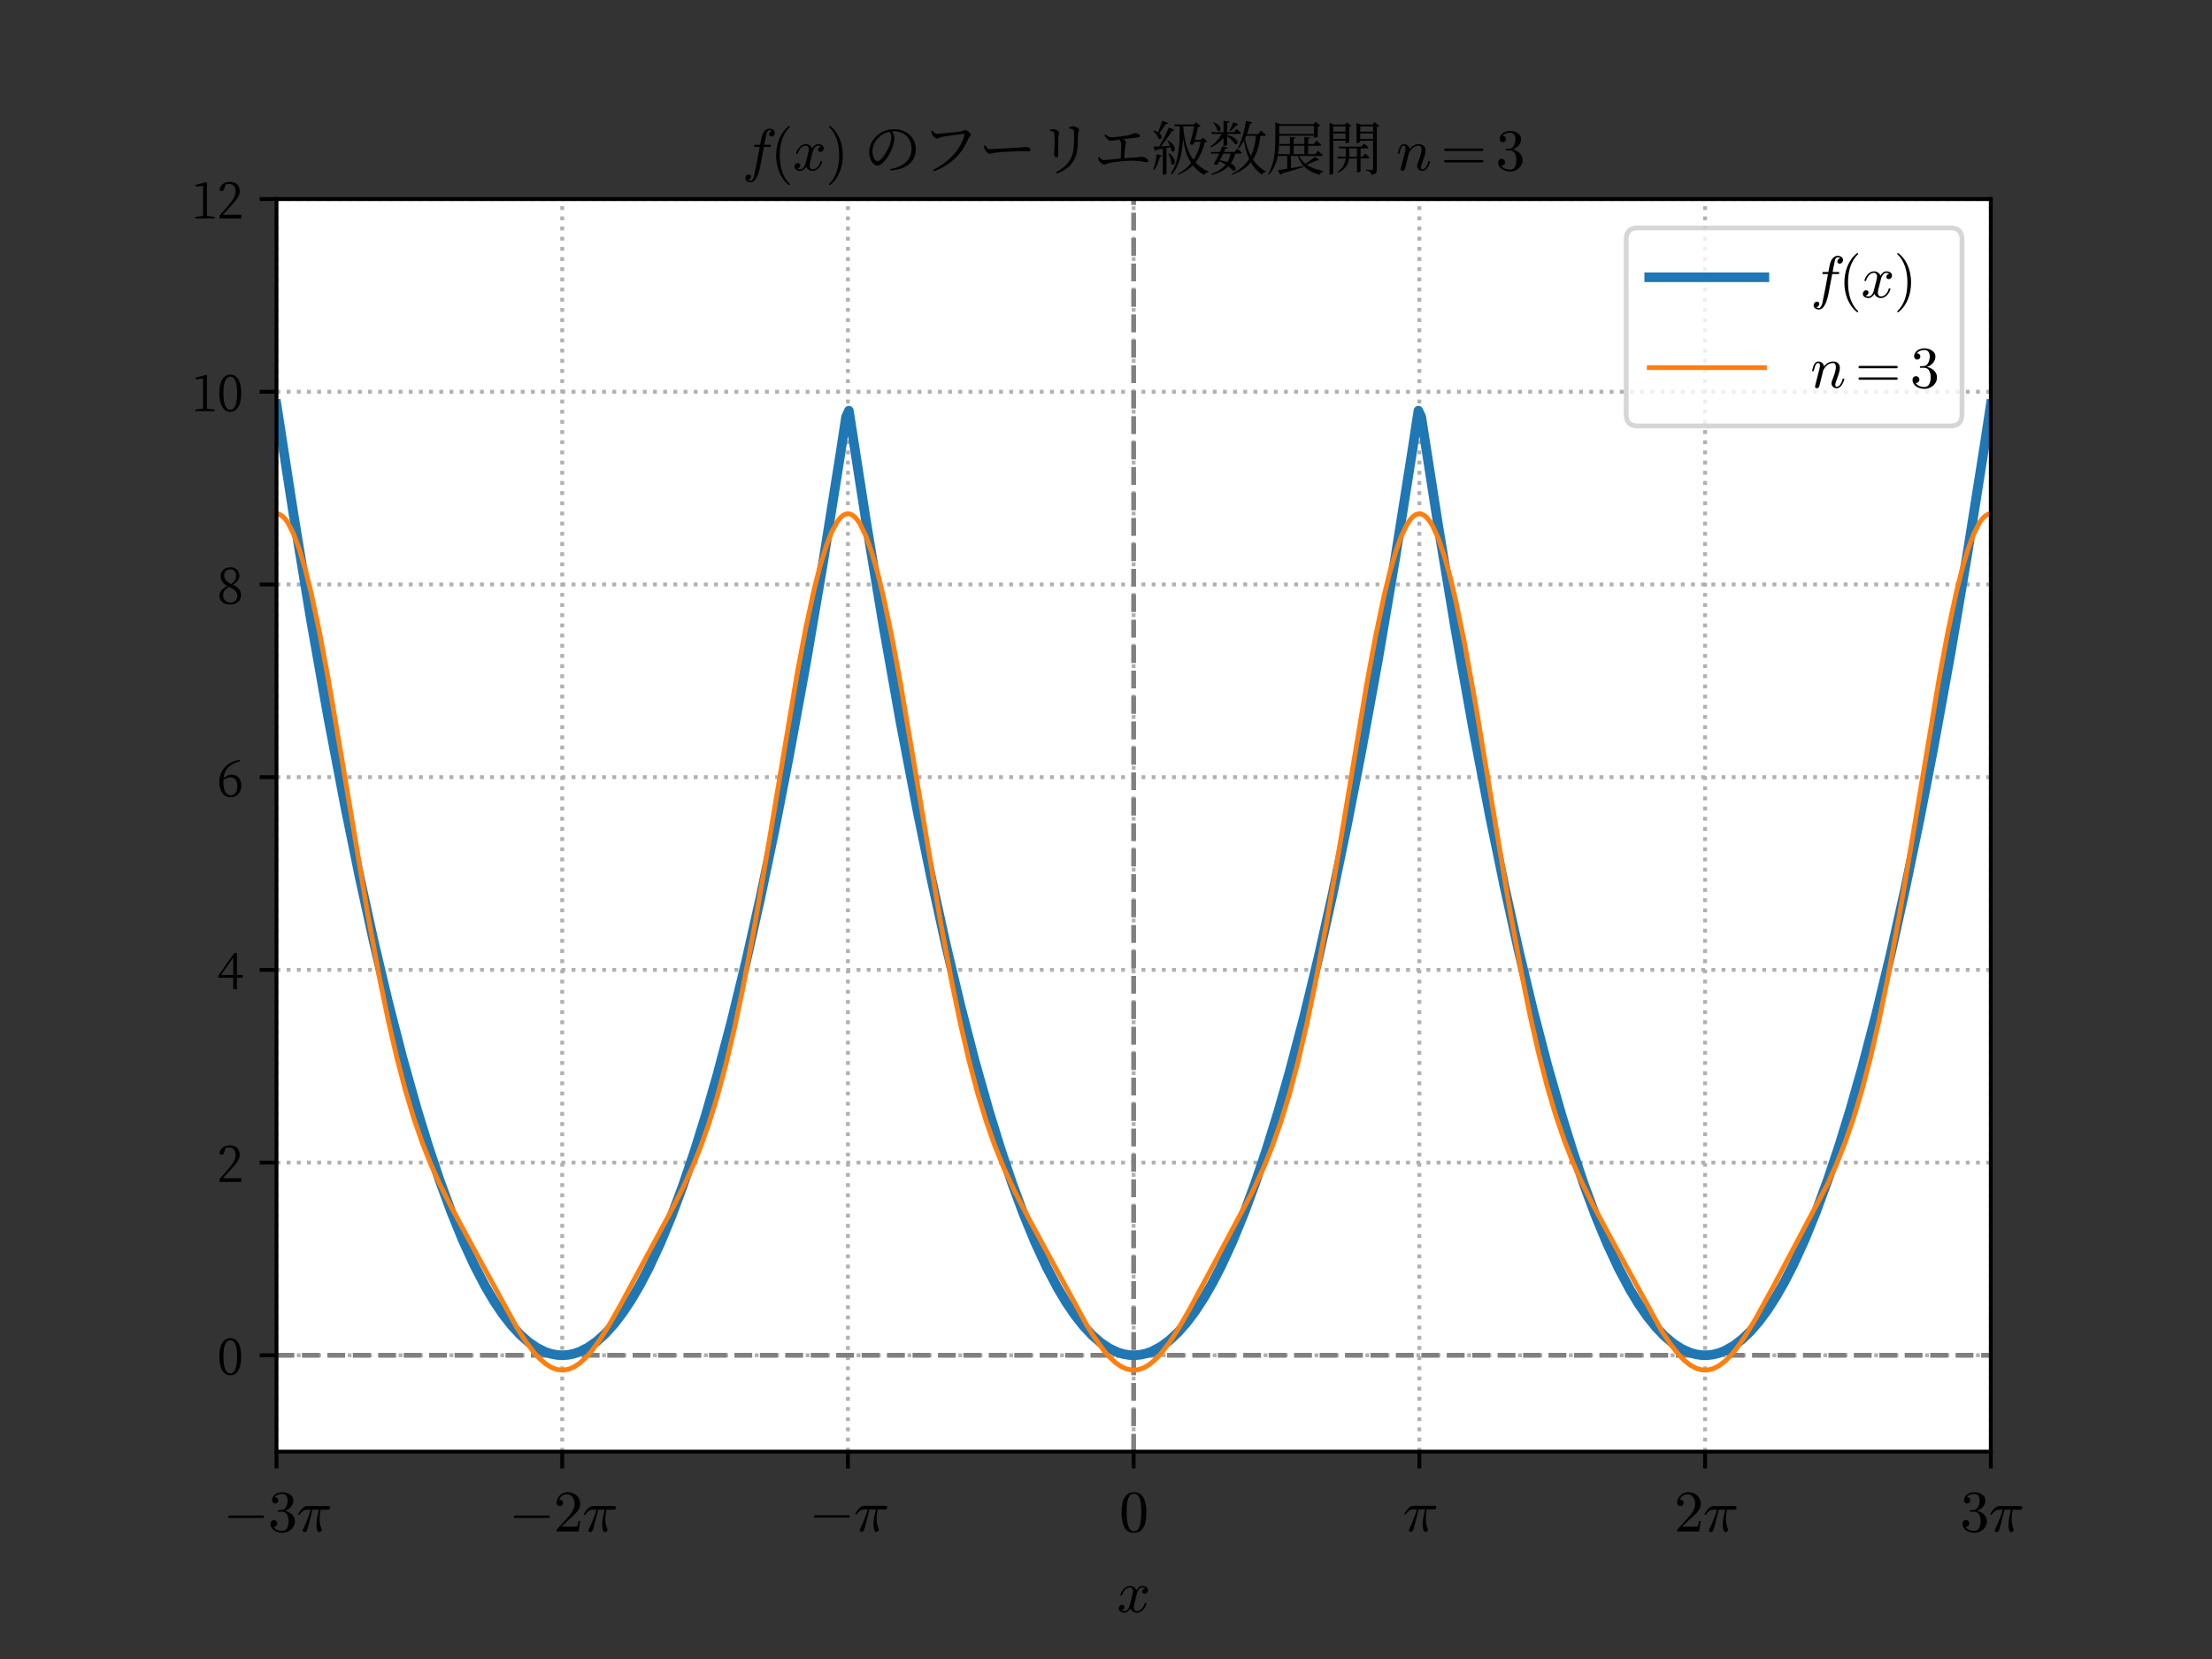 <?xml version="1.0" encoding="UTF-8" standalone="no"?>
<svg xmlns:xlink="http://www.w3.org/1999/xlink" xmlns="http://www.w3.org/2000/svg" width="460.8pt" height="345.6pt" viewBox="0 0 460.8 345.6" version="1.1">
  <rect x="0" y="0" width="460.8" height="345.6" fill="#333333" stroke="none"/>
  <defs>
    <style type="text/css">*{stroke-linejoin: round; stroke-linecap: butt}</style>
  </defs>
  <g id="figure_1">
    <g id="patch_1">
      <path d="M 0 345.6  L 460.8 345.6  L 460.8 0  L 0 0  L 0 345.6  z " style="fill: none"></path>
    </g>
    <g id="axes_1">
      <g id="patch_2">
        <path d="M 57.6 302.4  L 414.72 302.4  L 414.72 41.472  L 57.6 41.472  z " style="fill: #ffffff"></path>
      </g>
      <g id="matplotlib.axis_1">
        <g id="xtick_1">
          <g id="line2d_1">
            <path d="M 57.6 302.4  L 57.6 41.472  " clip-path="url(#pb453e4719c)" style="fill: none; stroke-dasharray: 0.8,1.32; stroke-dashoffset: 0; stroke: #b0b0b0; stroke-width: 0.8"></path>
          </g>
          <g id="line2d_2">
            <defs>
              <path id="m92c358d9b9" d="M 0 0  L 0 3.5  " style="stroke: #000000; stroke-width: 0.8"></path>
            </defs>
            <g>
              <use xlink:href="#m92c358d9b9" x="57.6" y="302.4" style="stroke: #000000; stroke-width: 0.8"></use>
            </g>
          </g>
          <g id="text_1">
            <!-- $-3\pi$ -->
            <g transform="translate(46.5 319.084) scale(0.12 -0.12)">
              <defs>
                <path id="Cmsy10-a1" d="M 653 1472  Q 600 1472 565 1512  Q 531 1553 531 1600  Q 531 1647 565 1687  Q 600 1728 653 1728  L 4325 1728  Q 4375 1728 4408 1687  Q 4441 1647 4441 1600  Q 4441 1553 4408 1512  Q 4375 1472 4325 1472  L 653 1472  z " transform="scale(0.016)"></path>
                <path id="Cmr10-33" d="M 609 494  Q 759 275 1012 169  Q 1266 63 1556 63  Q 1928 63 2084 380  Q 2241 697 2241 1100  Q 2241 1281 2208 1462  Q 2175 1644 2097 1800  Q 2019 1956 1883 2050  Q 1747 2144 1550 2144  L 1125 2144  Q 1069 2144 1069 2203  L 1069 2259  Q 1069 2309 1125 2309  L 1478 2338  Q 1703 2338 1851 2506  Q 2000 2675 2069 2917  Q 2138 3159 2138 3378  Q 2138 3684 1994 3881  Q 1850 4078 1556 4078  Q 1313 4078 1091 3986  Q 869 3894 738 3706  Q 750 3709 759 3711  Q 769 3713 781 3713  Q 925 3713 1022 3613  Q 1119 3513 1119 3372  Q 1119 3234 1022 3134  Q 925 3034 781 3034  Q 641 3034 541 3134  Q 441 3234 441 3372  Q 441 3647 606 3850  Q 772 4053 1033 4158  Q 1294 4263 1556 4263  Q 1750 4263 1965 4205  Q 2181 4147 2356 4039  Q 2531 3931 2642 3762  Q 2753 3594 2753 3378  Q 2753 3109 2633 2881  Q 2513 2653 2303 2487  Q 2094 2322 1844 2241  Q 2122 2188 2372 2031  Q 2622 1875 2773 1631  Q 2925 1388 2925 1106  Q 2925 753 2731 467  Q 2538 181 2222 20  Q 1906 -141 1556 -141  Q 1256 -141 954 -26  Q 653 88 461 316  Q 269 544 269 863  Q 269 1022 375 1128  Q 481 1234 641 1234  Q 744 1234 830 1186  Q 916 1138 964 1050  Q 1013 963 1013 863  Q 1013 706 903 600  Q 794 494 641 494  L 609 494  z " transform="scale(0.016)"></path>
                <path id="Cmmi10-bc" d="M 647 109  Q 647 144 672 213  Q 850 584 1004 942  Q 1159 1300 1282 1639  Q 1406 1978 1509 2363  L 1100 2363  Q 866 2363 662 2216  Q 459 2069 325 1844  Q 313 1819 288 1819  L 213 1819  Q 153 1819 153 1881  Q 153 1894 166 1919  Q 375 2275 614 2517  Q 853 2759 1153 2759  L 3475 2759  Q 3541 2759 3587 2715  Q 3634 2672 3634 2597  Q 3634 2503 3567 2433  Q 3500 2363 3406 2363  L 2591 2363  Q 2488 1859 2478 1381  Q 2478 766 2694 269  Q 2713 231 2713 191  Q 2713 122 2672 62  Q 2631 3 2567 -34  Q 2503 -72 2431 -72  Q 2263 -72 2200 203  Q 2138 478 2138 738  Q 2138 1103 2200 1442  Q 2263 1781 2400 2363  L 1703 2363  Q 1197 313 1094 103  Q 1003 -72 844 -72  Q 766 -72 706 -20  Q 647 31 647 109  z " transform="scale(0.016)"></path>
              </defs>
              <use xlink:href="#Cmsy10-a1" transform="translate(0 0.391)"></use>
              <use xlink:href="#Cmr10-33" transform="translate(77.686 0.391)"></use>
              <use xlink:href="#Cmmi10-bc" transform="translate(127.686 0.391)"></use>
            </g>
          </g>
        </g>
        <g id="xtick_2">
          <g id="line2d_3">
            <path d="M 117.12 302.4  L 117.12 41.472  " clip-path="url(#pb453e4719c)" style="fill: none; stroke-dasharray: 0.8,1.32; stroke-dashoffset: 0; stroke: #b0b0b0; stroke-width: 0.8"></path>
          </g>
          <g id="line2d_4">
            <g>
              <use xlink:href="#m92c358d9b9" x="117.12" y="302.4" style="stroke: #000000; stroke-width: 0.8"></use>
            </g>
          </g>
          <g id="text_2">
            <!-- $-2 \pi$ -->
            <g transform="translate(106.02 319.084) scale(0.12 -0.12)">
              <defs>
                <path id="Cmr10-32" d="M 319 0  L 319 172  Q 319 188 331 206  L 1325 1306  Q 1550 1550 1690 1715  Q 1831 1881 1968 2097  Q 2106 2313 2186 2536  Q 2266 2759 2266 3009  Q 2266 3272 2169 3511  Q 2072 3750 1880 3894  Q 1688 4038 1416 4038  Q 1138 4038 916 3870  Q 694 3703 603 3438  Q 628 3444 672 3444  Q 816 3444 917 3347  Q 1019 3250 1019 3097  Q 1019 2950 917 2848  Q 816 2747 672 2747  Q 522 2747 420 2851  Q 319 2956 319 3097  Q 319 3338 409 3548  Q 500 3759 670 3923  Q 841 4088 1055 4175  Q 1269 4263 1509 4263  Q 1875 4263 2190 4108  Q 2506 3953 2690 3670  Q 2875 3388 2875 3009  Q 2875 2731 2753 2481  Q 2631 2231 2440 2026  Q 2250 1822 1953 1562  Q 1656 1303 1563 1216  L 838 519  L 1453 519  Q 1906 519 2211 526  Q 2516 534 2534 550  Q 2609 631 2688 1141  L 2875 1141  L 2694 0  L 319 0  z " transform="scale(0.016)"></path>
              </defs>
              <use xlink:href="#Cmsy10-a1" transform="translate(0 0.391)"></use>
              <use xlink:href="#Cmr10-32" transform="translate(77.686 0.391)"></use>
              <use xlink:href="#Cmmi10-bc" transform="translate(127.686 0.391)"></use>
            </g>
          </g>
        </g>
        <g id="xtick_3">
          <g id="line2d_5">
            <path d="M 176.64 302.4  L 176.64 41.472  " clip-path="url(#pb453e4719c)" style="fill: none; stroke-dasharray: 0.8,1.32; stroke-dashoffset: 0; stroke: #b0b0b0; stroke-width: 0.8"></path>
          </g>
          <g id="line2d_6">
            <g>
              <use xlink:href="#m92c358d9b9" x="176.64" y="302.4" style="stroke: #000000; stroke-width: 0.8"></use>
            </g>
          </g>
          <g id="text_3">
            <!-- $-\pi$ -->
            <g transform="translate(168.54 319.084) scale(0.12 -0.12)">
              <use xlink:href="#Cmsy10-a1" transform="translate(0 0.891)"></use>
              <use xlink:href="#Cmmi10-bc" transform="translate(77.686 0.891)"></use>
            </g>
          </g>
        </g>
        <g id="xtick_4">
          <g id="line2d_7">
            <path d="M 236.16 302.4  L 236.16 41.472  " clip-path="url(#pb453e4719c)" style="fill: none; stroke-dasharray: 0.8,1.32; stroke-dashoffset: 0; stroke: #b0b0b0; stroke-width: 0.8"></path>
          </g>
          <g id="line2d_8">
            <g>
              <use xlink:href="#m92c358d9b9" x="236.16" y="302.4" style="stroke: #000000; stroke-width: 0.8"></use>
            </g>
          </g>
          <g id="text_4">
            <!-- $0$ -->
            <g transform="translate(233.16 319.084) scale(0.12 -0.12)">
              <defs>
                <path id="Cmr10-30" d="M 1600 -141  Q 816 -141 533 504  Q 250 1150 250 2041  Q 250 2597 351 3087  Q 453 3578 754 3920  Q 1056 4263 1600 4263  Q 2022 4263 2290 4056  Q 2559 3850 2700 3523  Q 2841 3197 2892 2823  Q 2944 2450 2944 2041  Q 2944 1491 2842 1011  Q 2741 531 2444 195  Q 2147 -141 1600 -141  z M 1600 25  Q 1956 25 2131 390  Q 2306 756 2347 1200  Q 2388 1644 2388 2144  Q 2388 2625 2347 3031  Q 2306 3438 2132 3767  Q 1959 4097 1600 4097  Q 1238 4097 1063 3765  Q 888 3434 847 3029  Q 806 2625 806 2144  Q 806 1788 823 1472  Q 841 1156 916 820  Q 991 484 1158 254  Q 1325 25 1600 25  z " transform="scale(0.016)"></path>
              </defs>
              <use xlink:href="#Cmr10-30" transform="translate(0 0.391)"></use>
            </g>
          </g>
        </g>
        <g id="xtick_5">
          <g id="line2d_9">
            <path d="M 295.68 302.4  L 295.68 41.472  " clip-path="url(#pb453e4719c)" style="fill: none; stroke-dasharray: 0.8,1.32; stroke-dashoffset: 0; stroke: #b0b0b0; stroke-width: 0.8"></path>
          </g>
          <g id="line2d_10">
            <g>
              <use xlink:href="#m92c358d9b9" x="295.68" y="302.4" style="stroke: #000000; stroke-width: 0.8"></use>
            </g>
          </g>
          <g id="text_5">
            <!-- $\pi$ -->
            <g transform="translate(292.26 319.084) scale(0.12 -0.12)">
              <use xlink:href="#Cmmi10-bc" transform="translate(0 0.891)"></use>
            </g>
          </g>
        </g>
        <g id="xtick_6">
          <g id="line2d_11">
            <path d="M 355.2 302.4  L 355.2 41.472  " clip-path="url(#pb453e4719c)" style="fill: none; stroke-dasharray: 0.8,1.32; stroke-dashoffset: 0; stroke: #b0b0b0; stroke-width: 0.8"></path>
          </g>
          <g id="line2d_12">
            <g>
              <use xlink:href="#m92c358d9b9" x="355.2" y="302.4" style="stroke: #000000; stroke-width: 0.8"></use>
            </g>
          </g>
          <g id="text_6">
            <!-- $2\pi$ -->
            <g transform="translate(348.78 319.084) scale(0.12 -0.12)">
              <use xlink:href="#Cmr10-32" transform="translate(0 0.391)"></use>
              <use xlink:href="#Cmmi10-bc" transform="translate(50 0.391)"></use>
            </g>
          </g>
        </g>
        <g id="xtick_7">
          <g id="line2d_13">
            <path d="M 414.72 302.4  L 414.72 41.472  " clip-path="url(#pb453e4719c)" style="fill: none; stroke-dasharray: 0.8,1.32; stroke-dashoffset: 0; stroke: #b0b0b0; stroke-width: 0.8"></path>
          </g>
          <g id="line2d_14">
            <g>
              <use xlink:href="#m92c358d9b9" x="414.72" y="302.4" style="stroke: #000000; stroke-width: 0.8"></use>
            </g>
          </g>
          <g id="text_7">
            <!-- $3\pi$ -->
            <g transform="translate(408.3 319.084) scale(0.12 -0.12)">
              <use xlink:href="#Cmr10-33" transform="translate(0 0.391)"></use>
              <use xlink:href="#Cmmi10-bc" transform="translate(50 0.391)"></use>
            </g>
          </g>
        </g>
        <g id="text_8">
          <!-- $x$ -->
          <g transform="translate(232.68 335.913) scale(0.12 -0.12)">
            <defs>
              <path id="Cmmi10-78" d="M 500 184  Q 613 97 819 97  Q 1019 97 1172 289  Q 1325 481 1381 709  L 1672 1844  Q 1741 2153 1741 2266  Q 1741 2425 1652 2544  Q 1563 2663 1403 2663  Q 1200 2663 1022 2536  Q 844 2409 722 2214  Q 600 2019 550 1819  Q 538 1778 500 1778  L 422 1778  Q 372 1778 372 1838  L 372 1856  Q 434 2094 584 2320  Q 734 2547 951 2687  Q 1169 2828 1416 2828  Q 1650 2828 1839 2703  Q 2028 2578 2106 2363  Q 2216 2559 2386 2693  Q 2556 2828 2759 2828  Q 2897 2828 3040 2779  Q 3184 2731 3275 2631  Q 3366 2531 3366 2381  Q 3366 2219 3261 2101  Q 3156 1984 2994 1984  Q 2891 1984 2822 2050  Q 2753 2116 2753 2216  Q 2753 2350 2845 2451  Q 2938 2553 3066 2572  Q 2950 2663 2747 2663  Q 2541 2663 2389 2472  Q 2238 2281 2175 2047  L 1894 916  Q 1825 659 1825 494  Q 1825 331 1917 214  Q 2009 97 2163 97  Q 2463 97 2698 361  Q 2934 625 3009 941  Q 3022 978 3059 978  L 3138 978  Q 3163 978 3178 961  Q 3194 944 3194 922  Q 3194 916 3188 903  Q 3097 522 2806 225  Q 2516 -72 2150 -72  Q 1916 -72 1727 54  Q 1538 181 1459 397  Q 1359 209 1182 68  Q 1006 -72 806 -72  Q 669 -72 523 -23  Q 378 25 287 125  Q 197 225 197 378  Q 197 528 301 651  Q 406 775 563 775  Q 669 775 741 711  Q 813 647 813 544  Q 813 409 723 309  Q 634 209 500 184  z " transform="scale(0.016)"></path>
            </defs>
            <use xlink:href="#Cmmi10-78" transform="translate(0 0.812)"></use>
          </g>
        </g>
      </g>
      <g id="matplotlib.axis_2">
        <g id="ytick_1">
          <g id="line2d_15">
            <path d="M 57.6 282.329  L 414.72 282.329  " clip-path="url(#pb453e4719c)" style="fill: none; stroke-dasharray: 0.8,1.32; stroke-dashoffset: 0; stroke: #b0b0b0; stroke-width: 0.8"></path>
          </g>
          <g id="line2d_16">
            <defs>
              <path id="mec18692aaf" d="M 0 0  L -3.5 0  " style="stroke: #000000; stroke-width: 0.8"></path>
            </defs>
            <g>
              <use xlink:href="#mec18692aaf" x="57.6" y="282.329" style="stroke: #000000; stroke-width: 0.8"></use>
            </g>
          </g>
          <g id="text_9">
            <!-- 0 -->
            <g transform="translate(45.209 286.364) scale(0.1 -0.1)">
              <defs>
                <path id="NotoSerifCJKjp-Regular-30" d="M 832 2374  C 832 4032 1274 4499 1734 4499  C 2182 4499 2618 4032 2618 2374  C 2618 640 2182 166 1734 166  C 1274 166 832 634 832 2374  z M 1734 4762  C 1005 4762 301 4109 301 2374  C 301 563 1005 -90 1734 -90  C 2458 -90 3149 563 3149 2374  C 3149 4109 2458 4762 1734 4762  z " transform="scale(0.016)"></path>
              </defs>
              <use xlink:href="#NotoSerifCJKjp-Regular-30"></use>
            </g>
          </g>
        </g>
        <g id="ytick_2">
          <g id="line2d_17">
            <path d="M 57.6 242.186  L 414.72 242.186  " clip-path="url(#pb453e4719c)" style="fill: none; stroke-dasharray: 0.8,1.32; stroke-dashoffset: 0; stroke: #b0b0b0; stroke-width: 0.8"></path>
          </g>
          <g id="line2d_18">
            <g>
              <use xlink:href="#mec18692aaf" x="57.6" y="242.186" style="stroke: #000000; stroke-width: 0.8"></use>
            </g>
          </g>
          <g id="text_10">
            <!-- 2 -->
            <g transform="translate(45.209 246.221) scale(0.1 -0.1)">
              <defs>
                <path id="NotoSerifCJKjp-Regular-32" d="M 755 480  C 1107 864 1440 1216 1619 1414  C 2624 2502 2950 2950 2950 3539  C 2950 4262 2547 4762 1683 4762  C 1018 4762 422 4422 314 3750  C 384 3629 480 3552 621 3552  C 787 3552 883 3674 960 3949  L 1120 4442  C 1274 4486 1421 4499 1542 4499  C 2093 4499 2426 4096 2426 3507  C 2426 2963 2125 2445 1440 1651  C 1133 1293 742 832 339 384  L 339 0  L 3162 0  L 3162 480  L 755 480  z " transform="scale(0.016)"></path>
              </defs>
              <use xlink:href="#NotoSerifCJKjp-Regular-32"></use>
            </g>
          </g>
        </g>
        <g id="ytick_3">
          <g id="line2d_19">
            <path d="M 57.6 202.043  L 414.72 202.043  " clip-path="url(#pb453e4719c)" style="fill: none; stroke-dasharray: 0.8,1.32; stroke-dashoffset: 0; stroke: #b0b0b0; stroke-width: 0.8"></path>
          </g>
          <g id="line2d_20">
            <g>
              <use xlink:href="#mec18692aaf" x="57.6" y="202.043" style="stroke: #000000; stroke-width: 0.8"></use>
            </g>
          </g>
          <g id="text_11">
            <!-- 4 -->
            <g transform="translate(45.209 206.078) scale(0.1 -0.1)">
              <defs>
                <path id="NotoSerifCJKjp-Regular-34" d="M 531 1856  L 2112 4128  L 2112 1856  L 531 1856  z M 3347 1856  L 2592 1856  L 2592 4736  L 2259 4736  L 186 1792  L 186 1498  L 2112 1498  L 2112 0  L 2592 0  L 2592 1498  L 3347 1498  L 3347 1856  z " transform="scale(0.016)"></path>
              </defs>
              <use xlink:href="#NotoSerifCJKjp-Regular-34"></use>
            </g>
          </g>
        </g>
        <g id="ytick_4">
          <g id="line2d_21">
            <path d="M 57.6 161.9  L 414.72 161.9  " clip-path="url(#pb453e4719c)" style="fill: none; stroke-dasharray: 0.8,1.32; stroke-dashoffset: 0; stroke: #b0b0b0; stroke-width: 0.8"></path>
          </g>
          <g id="line2d_22">
            <g>
              <use xlink:href="#mec18692aaf" x="57.6" y="161.9" style="stroke: #000000; stroke-width: 0.8"></use>
            </g>
          </g>
          <g id="text_12">
            <!-- 6 -->
            <g transform="translate(45.209 165.935) scale(0.1 -0.1)">
              <defs>
                <path id="NotoSerifCJKjp-Regular-36" d="M 1779 166  C 1178 166 819 800 819 1971  C 819 2016 819 2067 819 2112  C 1114 2400 1453 2496 1779 2496  C 2298 2496 2643 2144 2643 1357  C 2643 570 2298 166 1779 166  z M 2950 4762  C 1248 4557 301 3328 301 1894  C 301 653 858 -90 1766 -90  C 2579 -90 3162 474 3162 1446  C 3162 2304 2650 2848 1901 2848  C 1510 2848 1139 2675 838 2362  C 960 3514 1638 4282 2982 4589  L 2950 4762  z " transform="scale(0.016)"></path>
              </defs>
              <use xlink:href="#NotoSerifCJKjp-Regular-36"></use>
            </g>
          </g>
        </g>
        <g id="ytick_5">
          <g id="line2d_23">
            <path d="M 57.6 121.758  L 414.72 121.758  " clip-path="url(#pb453e4719c)" style="fill: none; stroke-dasharray: 0.8,1.32; stroke-dashoffset: 0; stroke: #b0b0b0; stroke-width: 0.8"></path>
          </g>
          <g id="line2d_24">
            <g>
              <use xlink:href="#mec18692aaf" x="57.6" y="121.758" style="stroke: #000000; stroke-width: 0.8"></use>
            </g>
          </g>
          <g id="text_13">
            <!-- 8 -->
            <g transform="translate(45.209 125.793) scale(0.1 -0.1)">
              <defs>
                <path id="NotoSerifCJKjp-Regular-38" d="M 1741 160  C 1171 160 800 550 800 1114  C 800 1613 1037 1907 1549 2214  C 2387 1830 2643 1510 2643 1062  C 2643 531 2291 160 1741 160  z M 934 3712  C 934 4205 1306 4499 1728 4499  C 2214 4499 2483 4122 2483 3686  C 2483 3219 2310 2912 1850 2579  C 1120 2925 934 3309 934 3712  z M 2054 2483  C 2720 2848 2912 3296 2912 3680  C 2912 4307 2458 4762 1741 4762  C 1037 4762 474 4320 474 3629  C 474 3091 730 2643 1344 2317  C 672 1984 320 1600 320 1062  C 320 326 883 -90 1728 -90  C 2534 -90 3130 403 3130 1126  C 3130 1741 2810 2131 2054 2483  z " transform="scale(0.016)"></path>
              </defs>
              <use xlink:href="#NotoSerifCJKjp-Regular-38"></use>
            </g>
          </g>
        </g>
        <g id="ytick_6">
          <g id="line2d_25">
            <path d="M 57.6 81.615  L 414.72 81.615  " clip-path="url(#pb453e4719c)" style="fill: none; stroke-dasharray: 0.8,1.32; stroke-dashoffset: 0; stroke: #b0b0b0; stroke-width: 0.8"></path>
          </g>
          <g id="line2d_26">
            <g>
              <use xlink:href="#mec18692aaf" x="57.6" y="81.615" style="stroke: #000000; stroke-width: 0.8"></use>
            </g>
          </g>
          <g id="text_14">
            <!-- 10 -->
            <g transform="translate(39.819 85.65) scale(0.1 -0.1)">
              <defs>
                <path id="NotoSerifCJKjp-Regular-31" d="M 2061 326  C 2054 710 2048 1088 2048 1466  L 2048 3661  L 2074 4659  L 1978 4730  L 595 4371  L 595 4141  L 1555 4250  L 1555 1466  C 1555 1088 1549 710 1542 326  L 531 205  L 531 0  L 3059 0  L 3059 205  L 2061 326  z " transform="scale(0.016)"></path>
              </defs>
              <use xlink:href="#NotoSerifCJKjp-Regular-31"></use>
              <use xlink:href="#NotoSerifCJKjp-Regular-30" x="53.9"></use>
            </g>
          </g>
        </g>
        <g id="ytick_7">
          <g id="line2d_27">
            <path d="M 57.6 41.472  L 414.72 41.472  " clip-path="url(#pb453e4719c)" style="fill: none; stroke-dasharray: 0.8,1.32; stroke-dashoffset: 0; stroke: #b0b0b0; stroke-width: 0.8"></path>
          </g>
          <g id="line2d_28">
            <g>
              <use xlink:href="#mec18692aaf" x="57.6" y="41.472" style="stroke: #000000; stroke-width: 0.8"></use>
            </g>
          </g>
          <g id="text_15">
            <!-- 12 -->
            <g transform="translate(39.819 45.507) scale(0.1 -0.1)">
              <use xlink:href="#NotoSerifCJKjp-Regular-31"></use>
              <use xlink:href="#NotoSerifCJKjp-Regular-32" x="53.9"></use>
            </g>
          </g>
        </g>
      </g>
      <g id="line2d_29">
        <path d="M 57.6 282.329  L 414.72 282.329  " clip-path="url(#pb453e4719c)" style="fill: none; stroke-dasharray: 3.7,1.6; stroke-dashoffset: 0; stroke: #808080"></path>
      </g>
      <g id="line2d_30">
        <path d="M 236.16 302.4  L 236.16 41.472  " clip-path="url(#pb453e4719c)" style="fill: none; stroke-dasharray: 3.7,1.6; stroke-dashoffset: 0; stroke: #808080"></path>
      </g>
      <g id="line2d_31">
        <path d="M 57.6 84.232  L 61.177 107.328  L 64.754 128.992  L 68.331 149.226  L 71.909 168.029  L 74.89 182.604  L 77.871 196.186  L 80.852 208.774  L 83.833 220.368  L 86.813 230.969  L 89.198 238.734  L 91.583 245.862  L 93.968 252.355  L 96.353 258.212  L 98.737 263.433  L 101.122 268.017  L 102.911 271.039  L 104.699 273.702  L 106.488 276.008  L 108.276 277.955  L 110.065 279.545  L 111.854 280.778  L 113.642 281.652  L 114.835 282.037  L 116.027 282.262  L 117.219 282.328  L 118.412 282.235  L 119.604 281.984  L 120.797 281.573  L 122.585 280.658  L 124.374 279.386  L 126.162 277.757  L 127.951 275.769  L 129.739 273.424  L 131.528 270.721  L 133.317 267.66  L 135.105 264.241  L 137.49 259.126  L 139.875 253.376  L 142.259 246.989  L 144.644 239.966  L 147.029 232.307  L 149.414 224.012  L 152.395 212.749  L 155.376 200.493  L 158.357 187.242  L 161.338 172.998  L 164.319 157.759  L 167.896 138.162  L 171.473 117.133  L 175.05 94.673  L 176.243 86.869  L 176.839 85.553  L 180.416 108.569  L 183.993 130.154  L 187.57 150.308  L 191.147 169.031  L 194.128 183.541  L 197.109 197.056  L 200.09 209.578  L 203.071 221.106  L 206.052 231.64  L 208.437 239.352  L 210.822 246.428  L 213.207 252.868  L 215.591 258.671  L 217.976 263.839  L 220.361 268.371  L 222.149 271.352  L 223.938 273.976  L 225.727 276.242  L 227.515 278.15  L 229.304 279.7  L 231.092 280.893  L 232.881 281.727  L 234.073 282.085  L 235.266 282.284  L 236.458 282.324  L 237.65 282.204  L 238.843 281.926  L 240.035 281.489  L 241.824 280.535  L 243.612 279.223  L 245.401 277.553  L 247.19 275.526  L 248.978 273.141  L 250.767 270.398  L 252.555 267.297  L 254.344 263.839  L 256.729 258.671  L 259.113 252.868  L 261.498 246.428  L 263.883 239.352  L 266.268 231.64  L 268.653 223.292  L 271.634 211.963  L 274.614 199.64  L 277.595 186.323  L 280.576 172.013  L 283.557 156.708  L 287.135 137.031  L 290.712 115.923  L 294.289 93.384  L 295.481 85.553  L 296.077 86.869  L 299.655 109.806  L 303.232 131.311  L 306.809 151.386  L 310.386 170.029  L 313.367 184.473  L 316.348 197.922  L 319.329 210.377  L 322.31 221.839  L 325.291 232.307  L 327.676 239.966  L 330.061 246.989  L 332.445 253.376  L 334.83 259.126  L 337.215 264.241  L 339.6 268.72  L 341.388 271.661  L 343.177 274.245  L 344.965 276.471  L 346.754 278.34  L 348.543 279.85  L 350.331 281.003  L 352.12 281.798  L 353.312 282.129  L 354.504 282.302  L 355.697 282.315  L 356.889 282.169  L 358.082 281.864  L 359.274 281.401  L 361.063 280.407  L 362.851 279.055  L 364.64 277.346  L 366.428 275.279  L 368.217 272.854  L 370.005 270.071  L 371.794 266.931  L 373.583 263.433  L 375.967 258.212  L 378.352 252.355  L 380.737 245.862  L 383.122 238.734  L 385.507 230.969  L 387.891 222.568  L 390.872 211.172  L 393.853 198.783  L 396.834 185.4  L 399.815 171.023  L 402.796 155.653  L 406.373 135.896  L 409.95 114.708  L 413.528 92.09  L 414.72 84.232  L 414.72 84.232  " clip-path="url(#pb453e4719c)" style="fill: none; stroke: #1f77b4; stroke-width: 2; stroke-linecap: square"></path>
      </g>
      <g id="line2d_32">
        <path d="M 57.6 107.019  L 58.196 107.138  L 58.792 107.495  L 59.389 108.088  L 59.985 108.915  L 61.177 111.253  L 62.37 114.466  L 63.562 118.496  L 64.754 123.27  L 66.543 131.643  L 68.331 141.181  L 71.312 158.711  L 76.678 190.854  L 79.063 203.73  L 80.852 212.423  L 82.64 220.196  L 84.429 227.036  L 86.217 232.988  L 88.006 238.147  L 89.794 242.642  L 91.583 246.624  L 93.968 251.395  L 98.737 260.233  L 107.68 276.595  L 109.469 279.387  L 111.257 281.765  L 112.45 283.064  L 113.642 284.101  L 114.835 284.851  L 116.027 285.298  L 117.219 285.43  L 118.412 285.245  L 119.604 284.747  L 120.797 283.948  L 121.989 282.865  L 123.181 281.525  L 124.97 279.095  L 126.758 276.264  L 129.143 272.073  L 139.875 252.152  L 142.259 247.454  L 144.048 243.566  L 145.837 239.198  L 147.625 234.199  L 149.414 228.432  L 151.202 221.796  L 152.991 214.231  L 154.78 205.738  L 157.164 193.09  L 160.145 175.667  L 166.107 140.075  L 167.896 130.649  L 169.684 122.426  L 170.877 117.77  L 172.069 113.872  L 173.262 110.801  L 174.454 108.614  L 175.05 107.865  L 175.646 107.35  L 176.243 107.072  L 176.839 107.032  L 177.435 107.231  L 178.031 107.667  L 178.627 108.338  L 179.224 109.242  L 180.416 111.729  L 181.608 115.083  L 182.801 119.242  L 183.993 124.133  L 185.782 132.652  L 187.57 142.298  L 190.551 159.919  L 195.917 191.976  L 198.302 204.739  L 200.09 213.333  L 201.879 221.002  L 203.667 227.74  L 205.456 233.598  L 207.245 238.677  L 209.033 243.107  L 211.418 248.268  L 214.399 254.015  L 226.323 275.93  L 228.111 278.798  L 229.9 281.278  L 231.092 282.659  L 232.285 283.786  L 233.477 284.634  L 234.67 285.183  L 235.862 285.421  L 237.054 285.342  L 238.247 284.947  L 239.439 284.247  L 240.631 283.256  L 241.824 281.999  L 243.612 279.674  L 245.401 276.922  L 247.786 272.794  L 253.152 262.809  L 260.902 248.268  L 263.287 243.107  L 265.075 238.677  L 266.864 233.598  L 268.653 227.74  L 270.441 221.002  L 272.23 213.333  L 274.018 204.739  L 276.403 191.976  L 279.384 174.465  L 284.75 142.298  L 286.538 132.652  L 288.327 124.133  L 289.519 119.242  L 290.712 115.083  L 291.904 111.729  L 293.096 109.242  L 293.693 108.338  L 294.289 107.667  L 294.885 107.231  L 295.481 107.032  L 296.077 107.072  L 296.674 107.35  L 297.27 107.865  L 297.866 108.614  L 298.462 109.594  L 299.655 112.229  L 300.847 115.722  L 302.039 120.008  L 303.232 125.013  L 305.02 133.674  L 307.405 146.855  L 310.982 168.415  L 314.559 189.724  L 316.944 202.71  L 318.733 211.502  L 320.521 219.379  L 322.31 226.321  L 324.099 232.368  L 325.887 237.609  L 327.676 242.171  L 329.464 246.202  L 331.849 251.014  L 336.022 258.77  L 346.158 277.245  L 347.946 279.956  L 349.735 282.226  L 350.927 283.44  L 352.12 284.384  L 353.312 285.035  L 354.504 285.377  L 355.697 285.404  L 356.889 285.113  L 358.082 284.513  L 359.274 283.617  L 360.466 282.446  L 361.659 281.026  L 363.447 278.497  L 365.832 274.562  L 369.409 268.017  L 380.737 246.624  L 382.526 242.642  L 384.314 238.147  L 386.103 232.988  L 387.891 227.036  L 389.68 220.196  L 391.468 212.423  L 393.257 203.73  L 395.642 190.854  L 398.623 173.259  L 403.989 141.181  L 405.777 131.643  L 407.566 123.27  L 408.758 118.496  L 409.95 114.466  L 411.143 111.253  L 412.335 108.915  L 412.931 108.088  L 413.528 107.495  L 414.124 107.138  L 414.72 107.019  L 414.72 107.019  " clip-path="url(#pb453e4719c)" style="fill: none; stroke: #ff7f0e; stroke-linecap: square"></path>
      </g>
      <g id="patch_3">
        <path d="M 57.6 302.4  L 57.6 41.472  " style="fill: none; stroke: #000000; stroke-width: 0.8; stroke-linejoin: miter; stroke-linecap: square"></path>
      </g>
      <g id="patch_4">
        <path d="M 414.72 302.4  L 414.72 41.472  " style="fill: none; stroke: #000000; stroke-width: 0.8; stroke-linejoin: miter; stroke-linecap: square"></path>
      </g>
      <g id="patch_5">
        <path d="M 57.6 302.4  L 414.72 302.4  " style="fill: none; stroke: #000000; stroke-width: 0.8; stroke-linejoin: miter; stroke-linecap: square"></path>
      </g>
      <g id="patch_6">
        <path d="M 57.6 41.472  L 414.72 41.472  " style="fill: none; stroke: #000000; stroke-width: 0.8; stroke-linejoin: miter; stroke-linecap: square"></path>
      </g>
      <g id="text_16">
        <!-- $f(x)$ のフーリエ級数展開 $n=3$ -->
        <g transform="translate(154.62 35.472) scale(0.12 -0.12)">
          <defs>
            <path id="Cmmi10-66" d="M 622 -1056  Q 741 -1147 909 -1147  Q 1138 -1147 1281 -641  Q 1341 -397 1606 966  L 1900 2534  L 1350 2534  Q 1288 2534 1288 2619  Q 1313 2759 1369 2759  L 1941 2759  L 2016 3175  Q 2053 3369 2084 3508  Q 2116 3647 2152 3765  Q 2188 3884 2259 4031  Q 2369 4241 2555 4377  Q 2741 4513 2956 4513  Q 3097 4513 3230 4461  Q 3363 4409 3447 4306  Q 3531 4203 3531 4063  Q 3531 3900 3423 3779  Q 3316 3659 3163 3659  Q 3059 3659 2986 3723  Q 2913 3788 2913 3891  Q 2913 4031 3008 4136  Q 3103 4241 3244 4256  Q 3125 4347 2950 4347  Q 2853 4347 2767 4256  Q 2681 4166 2656 4063  Q 2616 3900 2478 3181  L 2400 2759  L 3059 2759  Q 3122 2759 3122 2675  Q 3119 2659 3109 2620  Q 3100 2581 3083 2557  Q 3066 2534 3041 2534  L 2356 2534  L 2059 972  Q 2003 631 1929 279  Q 1856 -72 1723 -442  Q 1591 -813 1384 -1063  Q 1178 -1313 897 -1313  Q 681 -1313 511 -1189  Q 341 -1066 341 -863  Q 341 -700 445 -579  Q 550 -459 709 -459  Q 816 -459 887 -523  Q 959 -588 959 -691  Q 959 -828 857 -942  Q 756 -1056 622 -1056  z " transform="scale(0.016)"></path>
            <path id="Cmr10-28" d="M 1984 -1588  Q 1628 -1306 1370 -942  Q 1113 -578 948 -165  Q 784 247 703 697  Q 622 1147 622 1600  Q 622 2059 703 2509  Q 784 2959 951 3375  Q 1119 3791 1378 4153  Q 1638 4516 1984 4788  Q 1984 4800 2016 4800  L 2075 4800  Q 2094 4800 2109 4783  Q 2125 4766 2125 4744  Q 2125 4716 2113 4703  Q 1800 4397 1592 4047  Q 1384 3697 1257 3301  Q 1131 2906 1075 2482  Q 1019 2059 1019 1600  Q 1019 -434 2106 -1491  Q 2125 -1509 2125 -1544  Q 2125 -1559 2108 -1579  Q 2091 -1600 2075 -1600  L 2016 -1600  Q 1984 -1600 1984 -1588  z " transform="scale(0.016)"></path>
            <path id="Cmr10-29" d="M 416 -1600  Q 359 -1600 359 -1544  Q 359 -1516 372 -1503  Q 1466 -434 1466 1600  Q 1466 3634 384 4691  Q 359 4706 359 4744  Q 359 4766 376 4783  Q 394 4800 416 4800  L 475 4800  Q 494 4800 506 4788  Q 966 4425 1272 3906  Q 1578 3388 1720 2800  Q 1863 2213 1863 1600  Q 1863 1147 1786 708  Q 1709 269 1542 -157  Q 1375 -584 1119 -945  Q 863 -1306 506 -1588  Q 494 -1600 475 -1600  L 416 -1600  z " transform="scale(0.016)"></path>
            <path id="NotoSerifCJKjp-Regular-20" transform="scale(0.016)"></path>
            <path id="NotoSerifCJKjp-Regular-306e" d="M 3091 3590  C 3091 3302 2982 2912 2861 2605  C 2598 1997 2010 986 1587 986  C 1325 986 1043 1453 1043 2067  C 1043 2630 1293 3149 1702 3546  C 2029 3866 2464 4090 2912 4179  C 3021 3987 3091 3821 3091 3590  z M 2982 -26  C 5075 109 5741 1197 5741 2259  C 5741 3584 4723 4448 3405 4448  C 2720 4448 2061 4230 1536 3763  C 992 3277 685 2611 685 1965  C 685 1178 1133 499 1562 499  C 2214 499 2957 1741 3226 2509  C 3354 2874 3424 3232 3424 3539  C 3424 3789 3296 4013 3149 4218  C 3226 4224 3302 4230 3379 4230  C 4435 4230 5280 3501 5280 2362  C 5280 1203 4525 397 2957 122  L 2982 -26  z " transform="scale(0.016)"></path>
            <path id="NotoSerifCJKjp-Regular-30d5" d="M 1306 4307  L 1184 4262  C 1197 4083 1216 3987 1248 3898  C 1312 3738 1613 3430 1805 3430  C 1926 3430 2067 3558 2240 3597  C 2605 3680 4422 3936 4704 3936  C 4768 3936 4806 3923 4781 3827  C 4384 2330 3206 960 1376 38  L 1472 -115  C 3360 608 4506 1805 5178 3398  C 5267 3610 5472 3718 5472 3859  C 5472 4038 5024 4371 4838 4371  C 4730 4371 4646 4269 4480 4230  C 4173 4166 2138 3949 1773 3949  C 1549 3949 1408 4154 1306 4307  z " transform="scale(0.016)"></path>
            <path id="NotoSerifCJKjp-Regular-30fc" d="M 646 2669  C 653 2541 659 2432 704 2310  C 794 2093 1094 1779 1274 1779  C 1459 1779 1530 1875 1894 1914  C 2374 1971 4173 2067 4576 2067  C 4966 2067 5190 2054 5414 2054  C 5632 2054 5696 2125 5696 2240  C 5696 2413 5408 2522 5165 2522  C 4998 2522 4819 2483 4390 2451  C 4096 2438 1856 2291 1286 2291  C 1018 2291 915 2490 774 2707  L 646 2669  z " transform="scale(0.016)"></path>
            <path id="NotoSerifCJKjp-Regular-30ea" d="M 4550 2592  C 4570 2989 4595 3635 4608 4013  C 4621 4218 4730 4256 4730 4390  C 4730 4525 4307 4774 4064 4774  C 3949 4774 3770 4717 3629 4653  L 3635 4525  C 3802 4506 3949 4480 4019 4442  C 4134 4378 4147 4288 4160 4179  C 4186 3738 4173 3194 4141 2611  C 4064 1299 3462 442 2214 -218  L 2298 -358  C 3744 186 4480 1107 4550 2592  z M 1894 4179  C 2003 4134 2010 4083 2022 3930  C 2048 3693 2061 3066 2061 2771  C 2048 2246 1997 1997 1997 1824  C 1997 1587 2106 1389 2246 1389  C 2362 1389 2451 1466 2451 1709  C 2451 1971 2438 3379 2458 3654  C 2477 3891 2554 3955 2554 4077  C 2554 4237 2163 4467 1926 4467  C 1824 4467 1690 4435 1562 4397  L 1562 4269  C 1696 4243 1798 4224 1894 4179  z " transform="scale(0.016)"></path>
            <path id="NotoSerifCJKjp-Regular-30a8" d="M 1216 3827  C 1286 3654 1402 3501 1491 3405  C 1613 3290 1741 3194 1888 3194  C 2042 3194 2394 3264 2822 3322  C 2963 3155 3027 3008 3027 2752  C 3027 2464 3008 1741 2976 1267  C 2112 1184 1344 1101 1158 1101  C 934 1101 787 1267 653 1440  L 531 1389  C 544 1222 563 1126 614 1037  C 685 896 986 614 1178 614  C 1325 614 1434 704 1677 768  C 2336 934 3846 1069 4544 1030  C 5190 1005 5613 864 5779 864  C 5901 864 5971 922 5971 1030  C 5971 1261 5466 1472 5203 1472  C 5126 1472 5043 1414 4768 1402  C 4352 1382 3859 1350 3366 1306  C 3392 1760 3437 2368 3469 2643  C 3488 2829 3565 2938 3565 3046  C 3565 3168 3398 3277 3200 3366  C 3770 3430 4582 3520 4826 3552  C 5005 3578 5062 3648 5062 3744  C 5062 3891 4704 4026 4467 4026  C 4294 4026 4390 3866 3392 3725  C 2746 3635 2221 3571 1965 3571  C 1722 3571 1530 3718 1325 3898  L 1216 3827  z " transform="scale(0.016)"></path>
            <path id="NotoSerifCJKjp-Regular-7d1a" d="M 1235 5370  C 1101 4947 928 4467 781 4122  C 659 4198 499 4262 307 4320  L 243 4269  C 480 4064 755 3712 826 3424  C 1126 3219 1370 3654 915 4026  C 1152 4307 1408 4678 1626 5024  C 1760 5018 1837 5062 1869 5133  L 1235 5370  z M 358 26  C 627 384 838 934 986 1459  C 1120 1459 1184 1523 1210 1600  L 634 1741  C 570 1146 422 512 256 77  L 358 26  z M 2131 2496  C 2176 2362 2214 2227 2221 2106  C 2586 1773 2982 2566 1888 3200  L 1811 3162  C 1901 3021 2003 2829 2080 2637  C 1728 2618 1389 2605 1094 2592  C 1542 3130 2022 3808 2310 4282  C 2445 4269 2528 4314 2560 4384  L 1952 4627  C 1696 4032 1274 3200 909 2586  C 646 2573 422 2566 275 2566  L 461 2086  C 518 2099 582 2131 621 2214  C 864 2259 1094 2298 1299 2336  L 1299 -493  L 1357 -493  C 1555 -493 1696 -397 1696 -365  L 1696 2413  L 2131 2496  z M 1901 1805  C 2048 1504 2214 1043 2214 691  C 2554 339 2970 1120 1984 1830  L 1901 1805  z M 3520 4774  L 4710 4774  C 4595 4224 4403 3418 4224 2810  C 4416 2758 4538 2765 4640 2810  C 4666 2899 4691 2995 4717 3091  L 5414 3091  C 5261 2374 5011 1709 4627 1126  C 3962 2003 3622 3206 3514 4742  L 3520 4774  z M 5651 3533  L 5389 3283  L 4774 3283  C 4909 3795 5043 4358 5114 4698  C 5248 4710 5357 4749 5402 4800  L 4896 5203  L 4678 4966  L 2534 4966  L 2592 4774  L 3130 4774  C 3123 2989 3130 1088 2170 -346  L 2285 -448  C 3200 640 3418 2048 3488 3520  C 3629 2394 3904 1491 4371 781  C 4000 314 3520 -90 2912 -397  L 2970 -493  C 3629 -224 4147 122 4550 531  C 4877 115 5280 -230 5779 -512  C 5882 -320 6054 -218 6234 -218  L 6259 -154  C 5690 96 5222 435 4845 858  C 5350 1491 5651 2234 5850 3034  C 5990 3046 6061 3059 6106 3123  L 5651 3533  z " transform="scale(0.016)"></path>
            <path id="NotoSerifCJKjp-Regular-6570" d="M 2694 5210  C 2560 4877 2406 4512 2278 4282  L 2374 4224  C 2573 4384 2816 4640 3008 4870  C 3136 4864 3213 4909 3245 4973  L 2694 5210  z M 531 5133  C 717 4934 928 4582 954 4307  C 1318 4013 1670 4762 602 5184  L 531 5133  z M 288 2477  C 826 2746 1286 3091 1632 3507  L 1632 2630  L 1715 2630  C 1862 2630 2029 2720 2029 2771  L 2029 3693  C 2336 3469 2701 3130 2842 2867  C 3277 2630 3482 3469 2029 3814  L 2029 3942  L 3366 3942  C 3456 3942 3514 3974 3526 4038  C 3347 4224 3034 4474 3034 4474  L 2771 4128  L 2029 4128  L 2029 5126  C 2189 5152 2246 5210 2266 5293  L 1632 5363  L 1632 4128  L 301 4128  L 352 3942  L 1440 3942  C 1165 3424 742 2944 218 2579  L 288 2477  z M 2400 1805  C 2336 1466 2221 1158 2061 890  C 1837 966 1562 1030 1235 1075  C 1357 1312 1485 1574 1600 1805  L 2400 1805  z M 3462 1805  C 3552 1805 3616 1837 3629 1901  C 3430 2086 3104 2342 3104 2342  L 2822 1984  L 1683 1984  C 1747 2118 1805 2240 1843 2336  C 1997 2336 2074 2394 2093 2470  L 1491 2592  C 1440 2438 1357 2221 1248 1984  L 243 1984  L 294 1805  L 1165 1805  C 973 1382 736 928 570 666  C 723 589 890 576 986 621  C 1043 717 1107 832 1171 960  C 1427 858 1664 736 1862 614  C 1517 186 1011 -147 307 -416  L 352 -512  C 1146 -301 1734 -6 2157 416  C 2374 256 2541 96 2643 -38  C 3002 -186 3194 346 2426 742  C 2643 1043 2797 1395 2893 1805  L 3462 1805  z M 5158 3731  C 5082 2906 4915 2182 4602 1549  C 4301 2112 4096 2752 3962 3437  C 4006 3533 4051 3629 4090 3731  L 5158 3731  z M 6074 3731  C 6157 3731 6214 3763 6234 3834  C 6029 4026 5683 4294 5683 4294  L 5389 3917  L 4166 3917  C 4301 4275 4416 4653 4512 5043  C 4646 5050 4717 5114 4742 5190  L 4058 5350  C 3917 4250 3584 3149 3181 2406  L 3283 2355  C 3494 2598 3680 2886 3853 3213  C 3968 2490 4141 1818 4416 1222  C 4006 570 3398 32 2515 -410  L 2573 -499  C 3482 -154 4134 301 4595 864  C 4896 326 5293 -134 5811 -499  C 5875 -307 6022 -211 6208 -186  L 6227 -122  C 5632 198 5171 640 4826 1171  C 5286 1869 5517 2720 5632 3731  L 6074 3731  z " transform="scale(0.016)"></path>
            <path id="NotoSerifCJKjp-Regular-5c55" d="M 4160 2656  L 4160 1741  L 2989 1741  L 2989 2656  L 4160 2656  z M 5197 4813  L 5197 3936  L 1421 3936  L 1421 4813  L 5197 4813  z M 5306 1453  C 5069 1261 4627 922 4275 698  C 3987 922 3750 1203 3584 1549  L 5990 1549  C 6080 1549 6131 1581 6150 1651  C 5952 1850 5619 2106 5619 2106  L 5344 1741  L 4563 1741  L 4563 2656  L 5818 2656  C 5907 2656 5971 2688 5990 2758  C 5786 2944 5466 3206 5466 3206  L 5178 2848  L 4563 2848  L 4563 3386  C 4704 3411 4755 3462 4768 3539  L 4160 3603  L 4160 2848  L 2989 2848  L 2989 3392  C 3123 3418 3181 3462 3187 3546  L 2586 3610  L 2586 2848  L 1440 2848  L 1491 2656  L 2586 2656  L 2586 1741  L 1306 1741  C 1408 2355 1421 2963 1421 3488  L 1421 3744  L 5197 3744  L 5197 3526  L 5261 3526  C 5395 3526 5606 3616 5613 3654  L 5613 4730  C 5741 4755 5843 4806 5888 4858  L 5370 5248  L 5133 5005  L 1504 5005  L 1005 5210  L 1005 3488  C 1005 2182 922 755 230 -422  L 320 -486  C 883 141 1158 909 1293 1670  L 1331 1549  L 2298 1549  L 2298 160  C 1862 83 1498 32 1267 6  L 1555 -499  C 1619 -480 1670 -435 1696 -358  C 2758 -70 3514 173 4045 346  L 4026 454  C 3565 378 3110 294 2701 224  L 2701 1549  L 3443 1549  C 3840 429 4602 -166 5824 -499  C 5882 -301 6010 -173 6182 -141  L 6189 -70  C 5485 51 4870 269 4397 602  C 4794 755 5267 947 5549 1088  C 5677 1037 5734 1056 5786 1120  L 5306 1453  z " transform="scale(0.016)"></path>
            <path id="NotoSerifCJKjp-Regular-958b" d="M 2368 4762  L 2368 4186  L 1037 4186  L 1037 4762  L 2368 4762  z M 1037 3392  L 1037 3994  L 2368 3994  L 2368 3392  L 1037 3392  z M 2368 3206  L 2368 2931  L 2426 2931  C 2560 2931 2758 3021 2765 3066  L 2765 4704  C 2880 4723 2963 4774 3002 4819  L 2522 5184  L 2310 4954  L 1069 4954  L 634 5158  L 634 -493  L 710 -493  C 896 -493 1037 -390 1037 -326  L 1037 3206  L 2368 3206  z M 2771 1466  C 2778 1549 2778 1632 2778 1709  L 2778 2374  L 3616 2374  L 3616 1466  L 2771 1466  z M 4813 1280  C 4902 1280 4966 1312 4979 1376  C 4787 1562 4493 1805 4493 1805  L 4224 1466  L 4000 1466  L 4000 2374  L 4698 2374  C 4787 2374 4845 2406 4858 2470  C 4666 2656 4371 2899 4371 2899  L 4096 2560  L 1613 2560  L 1664 2374  L 2400 2374  L 2400 1709  C 2400 1626 2400 1549 2394 1466  L 1478 1466  L 1530 1280  L 2381 1280  C 2317 768 2118 250 1504 -186  L 1574 -269  C 2432 134 2682 723 2752 1280  L 3616 1280  L 3616 -230  L 3680 -230  C 3872 -230 4000 -147 4000 -122  L 4000 1280  L 4813 1280  z M 3968 3392  L 3968 3994  L 5357 3994  L 5357 3392  L 3968 3392  z M 5357 4762  L 5357 4186  L 3968 4186  L 3968 4762  L 5357 4762  z M 5504 5216  L 5293 4954  L 3994 4954  L 3565 5139  L 3565 2950  L 3622 2950  C 3795 2950 3968 3040 3968 3085  L 3968 3206  L 5357 3206  L 5357 154  C 5357 64 5325 26 5222 26  C 5114 26 4608 64 4608 64  L 4608 -32  C 4838 -70 4973 -122 5050 -192  C 5120 -243 5146 -365 5165 -493  C 5696 -435 5766 -230 5766 102  L 5766 4678  C 5894 4704 6003 4762 6048 4813  L 5504 5216  z " transform="scale(0.016)"></path>
            <path id="Cmmi10-6e" d="M 494 109  Q 494 147 500 166  L 978 2075  Q 1025 2253 1025 2388  Q 1025 2663 838 2663  Q 638 2663 541 2423  Q 444 2184 353 1819  Q 353 1800 334 1789  Q 316 1778 300 1778  L 225 1778  Q 203 1778 187 1801  Q 172 1825 172 1844  Q 241 2122 305 2315  Q 369 2509 505 2668  Q 641 2828 844 2828  Q 1084 2828 1268 2676  Q 1453 2525 1453 2291  Q 1644 2541 1900 2684  Q 2156 2828 2444 2828  Q 2672 2828 2837 2750  Q 3003 2672 3095 2514  Q 3188 2356 3188 2138  Q 3188 1875 3070 1503  Q 2953 1131 2778 672  Q 2688 463 2688 288  Q 2688 97 2834 97  Q 3084 97 3251 365  Q 3419 634 3488 941  Q 3500 978 3541 978  L 3616 978  Q 3641 978 3658 962  Q 3675 947 3675 922  Q 3675 916 3669 903  Q 3581 541 3364 234  Q 3147 -72 2822 -72  Q 2597 -72 2437 83  Q 2278 238 2278 459  Q 2278 578 2328 709  Q 2409 919 2514 1209  Q 2619 1500 2686 1765  Q 2753 2031 2753 2234  Q 2753 2413 2679 2538  Q 2606 2663 2431 2663  Q 2197 2663 2000 2559  Q 1803 2456 1656 2286  Q 1509 2116 1388 1881  L 953 141  Q 931 53 854 -9  Q 778 -72 684 -72  Q 606 -72 550 -22  Q 494 28 494 109  z " transform="scale(0.016)"></path>
            <path id="Cmr10-3d" d="M 481 850  Q 428 850 393 890  Q 359 931 359 978  Q 359 1031 393 1068  Q 428 1106 481 1106  L 4500 1106  Q 4547 1106 4581 1068  Q 4616 1031 4616 978  Q 4616 931 4581 890  Q 4547 850 4500 850  L 481 850  z M 481 2094  Q 428 2094 393 2131  Q 359 2169 359 2222  Q 359 2269 393 2309  Q 428 2350 481 2350  L 4500 2350  Q 4547 2350 4581 2309  Q 4616 2269 4616 2222  Q 4616 2169 4581 2131  Q 4547 2094 4500 2094  L 481 2094  z " transform="scale(0.016)"></path>
          </defs>
          <use xlink:href="#Cmmi10-66" transform="translate(0 0.094)"></use>
          <use xlink:href="#Cmr10-28" transform="translate(48.877 0.094)"></use>
          <use xlink:href="#Cmmi10-78" transform="translate(87.695 0.094)"></use>
          <use xlink:href="#Cmr10-29" transform="translate(144.775 0.094)"></use>
          <use xlink:href="#NotoSerifCJKjp-Regular-20" transform="translate(183.594 0.094)"></use>
          <use xlink:href="#NotoSerifCJKjp-Regular-306e" transform="translate(209.394 0.094)"></use>
          <use xlink:href="#NotoSerifCJKjp-Regular-30d5" transform="translate(309.394 0.094)"></use>
          <use xlink:href="#NotoSerifCJKjp-Regular-30fc" transform="translate(409.394 0.094)"></use>
          <use xlink:href="#NotoSerifCJKjp-Regular-30ea" transform="translate(509.394 0.094)"></use>
          <use xlink:href="#NotoSerifCJKjp-Regular-30a8" transform="translate(609.394 0.094)"></use>
          <use xlink:href="#NotoSerifCJKjp-Regular-7d1a" transform="translate(709.394 0.094)"></use>
          <use xlink:href="#NotoSerifCJKjp-Regular-6570" transform="translate(809.394 0.094)"></use>
          <use xlink:href="#NotoSerifCJKjp-Regular-5c55" transform="translate(909.394 0.094)"></use>
          <use xlink:href="#NotoSerifCJKjp-Regular-958b" transform="translate(1009.394 0.094)"></use>
          <use xlink:href="#NotoSerifCJKjp-Regular-20" transform="translate(1109.394 0.094)"></use>
          <use xlink:href="#Cmmi10-6e" transform="translate(1135.194 0.094)"></use>
          <use xlink:href="#Cmr10-3d" transform="translate(1212.762 0.094)"></use>
          <use xlink:href="#Cmr10-33" transform="translate(1308.006 0.094)"></use>
        </g>
      </g>
      <g id="legend_1">
        <g id="patch_7">
          <path d="M 341.16 88.73  L 406.32 88.73  Q 408.72 88.73 408.72 86.329  L 408.72 49.872  Q 408.72 47.472 406.32 47.472  L 341.16 47.472  Q 338.76 47.472 338.76 49.872  L 338.76 86.329  Q 338.76 88.73 341.16 88.73  z " style="fill: #ffffff; opacity: 0.8; stroke: #cccccc; stroke-linejoin: miter"></path>
        </g>
        <g id="line2d_33">
          <path d="M 343.56 57.756  L 355.56 57.756  L 367.56 57.756  " style="fill: none; stroke: #1f77b4; stroke-width: 2; stroke-linecap: square"></path>
        </g>
        <g id="text_17">
          <!-- $f(x)$ -->
          <g transform="translate(377.16 61.956) scale(0.12 -0.12)">
            <use xlink:href="#Cmmi10-66"></use>
            <use xlink:href="#Cmr10-28" transform="translate(48.877 0)"></use>
            <use xlink:href="#Cmmi10-78" transform="translate(87.695 0)"></use>
            <use xlink:href="#Cmr10-29" transform="translate(144.775 0)"></use>
          </g>
        </g>
        <g id="line2d_34">
          <path d="M 343.56 76.585  L 355.56 76.585  L 367.56 76.585  " style="fill: none; stroke: #ff7f0e; stroke-linecap: square"></path>
        </g>
        <g id="text_18">
          <!-- $n=3$ -->
          <g transform="translate(377.16 80.785) scale(0.12 -0.12)">
            <use xlink:href="#Cmmi10-6e" transform="translate(0 0.391)"></use>
            <use xlink:href="#Cmr10-3d" transform="translate(77.568 0.391)"></use>
            <use xlink:href="#Cmr10-33" transform="translate(172.812 0.391)"></use>
          </g>
        </g>
      </g>
    </g>
  </g>
  <defs>
    <clipPath id="pb453e4719c">
      <rect x="57.6" y="41.472" width="357.12" height="260.928"></rect>
    </clipPath>
  </defs>
</svg>
